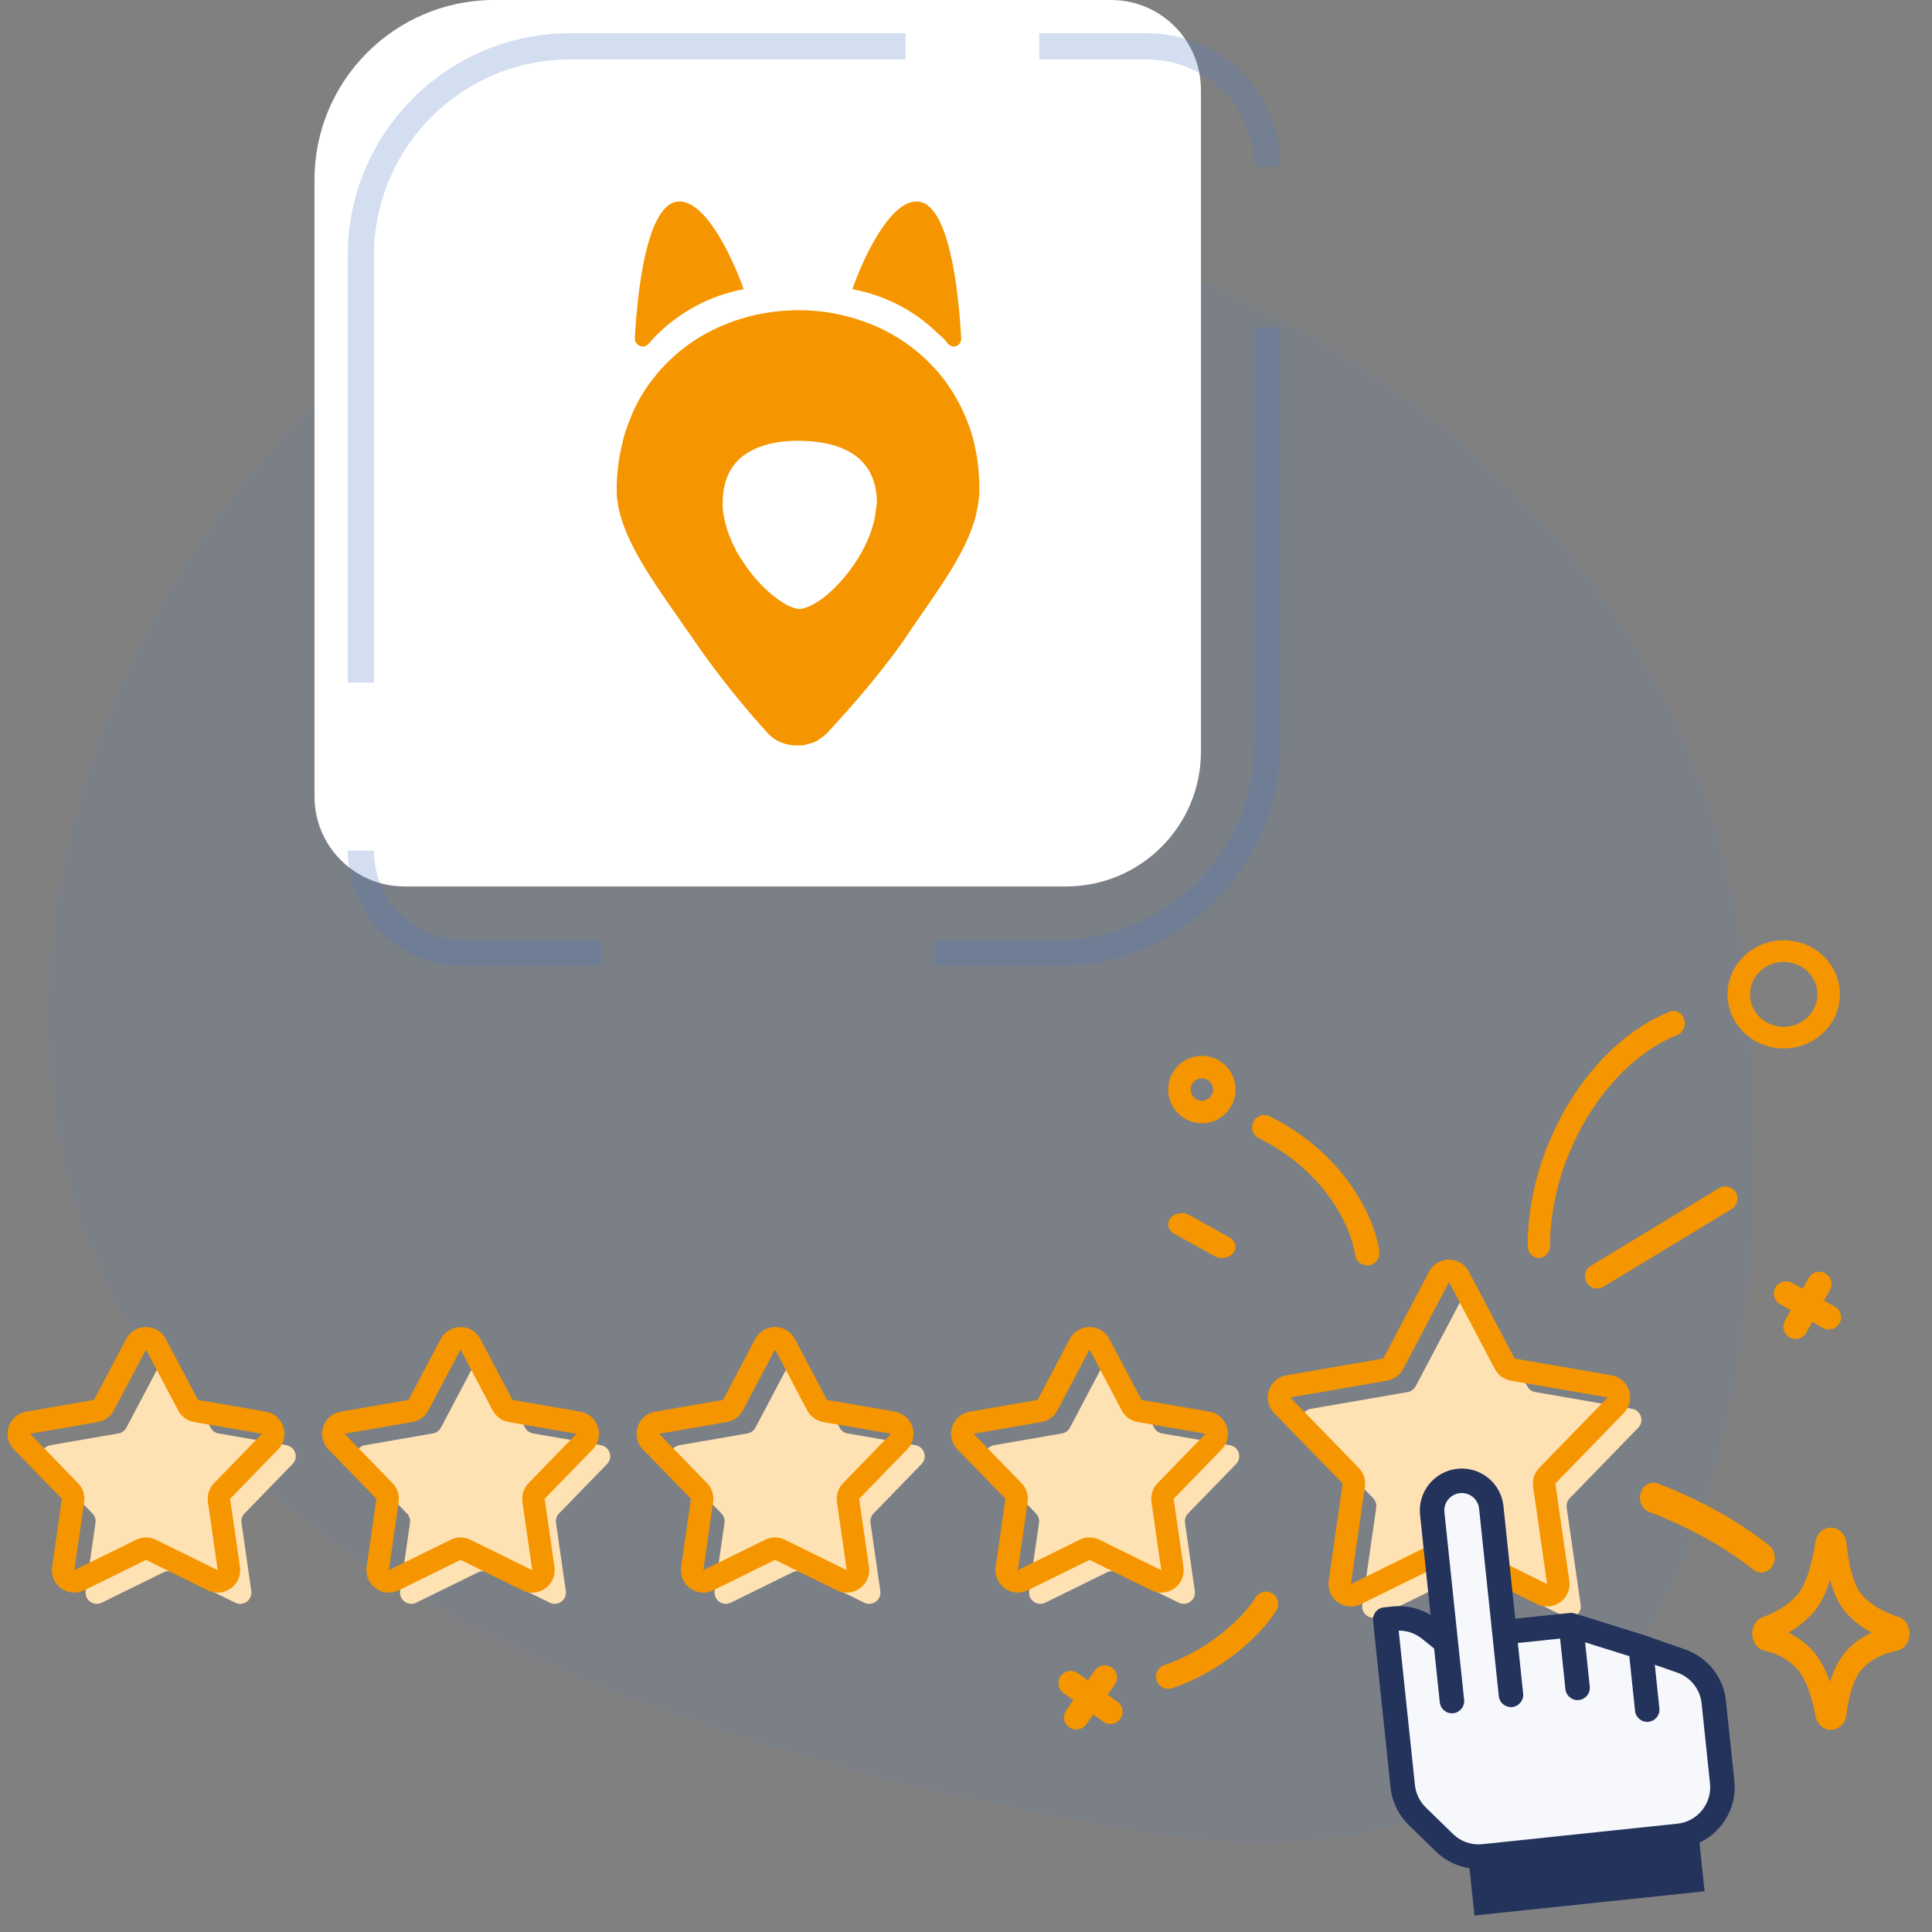 <svg width="86" height="86" viewBox="0 0 86 86" fill="none" xmlns="http://www.w3.org/2000/svg">
<rect x="0" y="0" width="86" height="86" fill="#808080" stroke="none"/>
<path d="M77.5 42C73.52 14.139 39.836 4.594 28.172 9.919C28.054 9.974 27.936 10.016 27.81 10.05C8.429 15.16 -2.479 39.552 4 55.5C6.848 62.51 15.5 75.5 50.5 81.5C80.436 86.632 78.893 51.75 77.5 42Z" fill="#537EC5" fill-opacity="0.1"/>
<path d="M14 8C14 3.582 17.582 0 22 0H49.458C51.667 0 53.458 1.791 53.458 4V33.458C53.458 36.772 50.772 39.458 47.458 39.458H18C15.791 39.458 14 37.667 14 35.458V8Z" fill="white"/>
<path fill-rule="evenodd" clip-rule="evenodd" d="M15.479 11.385C15.479 5.914 19.914 1.479 25.385 1.479L40.308 1.479V2.645H25.385C20.558 2.645 16.645 6.558 16.645 11.385V30.381H15.479V11.385ZM51.066 2.645H46.26V1.479H51.066C54.343 1.479 57 4.136 57 7.414H55.835C55.835 4.78 53.7 2.645 51.066 2.645ZM55.835 33.094V14.573H57V33.094C57 38.565 52.565 43 47.094 43H41.592V41.835H47.094C51.922 41.835 55.835 37.922 55.835 33.094ZM20.617 43C17.78 43 15.479 40.7 15.479 37.862H16.645C16.645 40.056 18.423 41.835 20.617 41.835H26.766V43H20.617Z" fill="#537EC5" fill-opacity="0.25"/>
<path d="M42.199 15.305C42.422 15.554 42.806 15.388 42.786 15.055C42.624 12.105 42.077 8.968 40.801 8.968C39.525 8.968 38.309 11.793 37.944 12.874C39.403 13.144 40.72 13.83 41.753 14.848C41.935 14.993 42.077 15.139 42.199 15.305Z" fill="#F59600"/>
<path d="M28.866 15.305C29.008 15.139 29.15 14.993 29.292 14.848C30.345 13.83 31.662 13.144 33.101 12.874C32.736 11.814 31.52 8.968 30.244 8.968C28.968 8.968 28.42 12.105 28.258 15.055C28.258 15.388 28.663 15.554 28.866 15.305Z" fill="#F59600"/>
<path d="M43.396 19.881C43.377 19.821 43.377 19.762 43.357 19.702C43.298 19.442 43.219 19.182 43.12 18.923C42.844 18.164 42.469 17.485 42.015 16.886C41.857 16.686 41.699 16.486 41.522 16.307C40.772 15.508 39.844 14.869 38.818 14.45C37.831 14.05 36.746 13.81 35.602 13.81C35.582 13.81 35.562 13.81 35.542 13.81C34.339 13.81 33.194 14.05 32.168 14.489C31.162 14.909 30.274 15.528 29.543 16.307C29.366 16.486 29.208 16.686 29.05 16.886C28.576 17.485 28.201 18.184 27.945 18.923C27.846 19.182 27.767 19.422 27.708 19.702C27.708 19.741 27.689 19.782 27.689 19.801C27.531 20.421 27.452 21.099 27.452 21.798C27.452 21.938 27.452 22.058 27.471 22.198C27.491 22.338 27.511 22.457 27.531 22.597C27.866 24.215 29.09 25.912 30.313 27.669C30.51 27.969 30.727 28.249 30.925 28.548C31.99 30.106 33.234 31.603 34.161 32.622C34.339 32.822 34.556 32.961 34.793 33.061C34.793 33.061 34.793 33.061 34.812 33.061C34.871 33.081 34.911 33.101 34.97 33.121C34.97 33.121 34.99 33.121 35.01 33.121C35.069 33.141 35.108 33.141 35.167 33.161C35.187 33.161 35.187 33.161 35.207 33.161C35.246 33.161 35.306 33.181 35.345 33.181C35.365 33.181 35.385 33.181 35.404 33.181C35.444 33.181 35.483 33.181 35.523 33.181C35.542 33.181 35.562 33.181 35.582 33.181H35.602C35.641 33.181 35.681 33.181 35.7 33.181C35.72 33.181 35.76 33.181 35.779 33.161C35.819 33.161 35.858 33.161 35.878 33.141C35.898 33.141 35.937 33.121 35.957 33.121C35.996 33.121 36.016 33.101 36.056 33.101C36.095 33.081 36.134 33.061 36.194 33.061C36.213 33.061 36.233 33.041 36.233 33.041C36.292 33.021 36.352 32.981 36.391 32.961C36.549 32.861 36.707 32.742 36.845 32.602C37.674 31.703 38.779 30.465 39.746 29.167C39.963 28.868 40.2 28.568 40.397 28.249C41.699 26.331 43.002 24.654 43.436 22.957C43.495 22.697 43.554 22.437 43.574 22.178C43.594 22.038 43.594 21.918 43.594 21.778C43.594 21.139 43.535 20.5 43.396 19.881ZM38.976 22.817C38.719 24.814 36.687 27.03 35.582 27.11C35.385 27.09 35.148 27.01 34.891 26.851C34.595 26.671 34.299 26.431 33.983 26.132C33.648 25.792 33.293 25.373 33.017 24.914C32.997 24.894 32.977 24.854 32.957 24.834C32.918 24.774 32.898 24.734 32.859 24.674C32.839 24.634 32.8 24.594 32.78 24.534C32.76 24.494 32.74 24.474 32.74 24.434C32.642 24.275 32.563 24.095 32.504 23.935C32.444 23.815 32.405 23.675 32.365 23.556C32.286 23.296 32.227 23.037 32.188 22.797C32.168 22.657 32.168 22.537 32.168 22.398C32.168 21.04 32.8 20.301 33.747 19.921C34.2 19.741 34.733 19.642 35.306 19.622C35.404 19.622 35.503 19.622 35.602 19.622C37.437 19.642 39.035 20.301 39.035 22.417C38.996 22.557 38.996 22.677 38.976 22.817Z" fill="#F59600"/>
<path d="M65.058 57.838C65.245 57.483 65.755 57.483 65.942 57.838L67.983 61.707C68.056 61.844 68.188 61.94 68.34 61.966L72.65 62.712C73.046 62.78 73.204 63.265 72.924 63.553L69.875 66.69C69.767 66.801 69.717 66.956 69.739 67.109L70.361 71.439C70.418 71.837 70.007 72.136 69.646 71.959L65.721 70.028C65.582 69.96 65.418 69.96 65.279 70.028L61.354 71.959C60.993 72.136 60.581 71.837 60.639 71.439L61.261 67.109C61.283 66.956 61.233 66.801 61.125 66.69L58.077 63.553C57.796 63.265 57.954 62.78 58.35 62.712L62.66 61.966C62.812 61.94 62.944 61.844 63.017 61.707L65.058 57.838Z" fill="#FFE2B4"/>
<path fill-rule="evenodd" clip-rule="evenodd" d="M63.615 56.605C63.991 55.894 65.009 55.894 65.384 56.605L67.425 60.473L71.735 61.219C72.528 61.356 72.842 62.325 72.282 62.901L69.234 66.038L69.856 70.367C69.971 71.163 69.147 71.762 68.425 71.407L64.5 69.477L60.575 71.407C59.853 71.762 59.029 71.163 59.144 70.367L59.766 66.038L56.718 62.901C56.158 62.325 56.472 61.356 57.265 61.219L61.575 60.473L63.615 56.605ZM64.5 57.072L62.459 60.94C62.314 61.214 62.05 61.406 61.745 61.459L57.435 62.204L60.483 65.341C60.7 65.563 60.8 65.873 60.756 66.18L60.134 70.51L64.059 68.58C64.337 68.443 64.663 68.443 64.941 68.58L68.866 70.51L68.244 66.18C68.2 65.873 68.3 65.563 68.516 65.341L71.565 62.204L67.255 61.459C66.95 61.406 66.686 61.214 66.541 60.94L64.5 57.072Z" fill="#F59600"/>
<path fill-rule="evenodd" clip-rule="evenodd" d="M74.97 45.364C75.064 45.65 74.929 45.965 74.669 46.068C73.123 46.68 71.703 48.011 70.666 49.717C69.629 51.421 69 53.461 69 55.45C69 55.754 68.776 56 68.5 56C68.224 56 68 55.754 68 55.45C68 53.215 68.704 50.965 69.834 49.105C70.964 47.247 72.543 45.74 74.331 45.033C74.59 44.93 74.877 45.078 74.97 45.364Z" fill="#F59600"/>
<path fill-rule="evenodd" clip-rule="evenodd" d="M55.789 49.939C55.922 49.669 56.248 49.557 56.518 49.69C59.679 51.242 61.181 54.035 61.398 55.716C61.437 56.014 61.226 56.287 60.928 56.326C60.629 56.364 60.356 56.154 60.318 55.856C60.148 54.545 58.878 52.062 56.038 50.668C55.768 50.535 55.657 50.209 55.789 49.939Z" fill="#F59600"/>
<path fill-rule="evenodd" clip-rule="evenodd" d="M51.489 74.807C51.586 75.092 51.895 75.244 52.18 75.148C54.495 74.362 56.195 72.708 56.82 71.676C56.976 71.418 56.894 71.083 56.636 70.928C56.379 70.772 56.044 70.854 55.888 71.111C55.393 71.929 53.897 73.415 51.83 74.116C51.545 74.213 51.392 74.522 51.489 74.807Z" fill="#F59600"/>
<path fill-rule="evenodd" clip-rule="evenodd" d="M79.4 45.706C80.229 45.706 80.9 45.059 80.9 44.262C80.9 43.465 80.229 42.818 79.4 42.818C78.572 42.818 77.9 43.465 77.9 44.262C77.9 45.059 78.572 45.706 79.4 45.706ZM79.4 46.668C80.781 46.668 81.9 45.591 81.9 44.262C81.9 42.933 80.781 41.856 79.4 41.856C78.02 41.856 76.9 42.933 76.9 44.262C76.9 45.591 78.02 46.668 79.4 46.668Z" fill="#F59600"/>
<path fill-rule="evenodd" clip-rule="evenodd" d="M53.5 49C53.776 49 54 48.776 54 48.5C54 48.224 53.776 48 53.5 48C53.224 48 53 48.224 53 48.5C53 48.776 53.224 49 53.5 49ZM53.5 50C54.328 50 55 49.328 55 48.5C55 47.672 54.328 47 53.5 47C52.672 47 52 47.672 52 48.5C52 49.328 52.672 50 53.5 50Z" fill="#F59600"/>
<path fill-rule="evenodd" clip-rule="evenodd" d="M81.463 70.318C81.264 70.952 81.008 71.463 80.683 71.818C80.372 72.158 80.013 72.443 79.61 72.674C80.013 72.869 80.372 73.135 80.683 73.475C81.005 73.828 81.262 74.3 81.463 74.871C81.635 74.303 81.877 73.83 82.201 73.475C82.515 73.132 82.889 72.867 83.317 72.673C82.888 72.444 82.514 72.16 82.201 71.818C81.873 71.46 81.633 70.949 81.463 70.318ZM81.521 68C81.808 68.01 82.146 68.235 82.193 68.689C82.325 69.966 82.599 70.684 82.898 71.012C83.267 71.415 83.789 71.743 84.496 71.971C85.212 72.202 85.144 73.34 84.426 73.485C83.743 73.623 83.248 73.9 82.898 74.282C82.583 74.627 82.319 75.269 82.192 76.325C82.138 76.768 81.808 76.989 81.524 77C81.241 77.011 80.899 76.817 80.817 76.381C80.616 75.312 80.318 74.645 79.986 74.282C79.625 73.887 79.159 73.616 78.561 73.483C77.863 73.326 77.792 72.225 78.485 71.977C79.112 71.753 79.606 71.428 79.986 71.012C80.301 70.667 80.607 69.924 80.813 68.641C80.885 68.192 81.234 67.991 81.521 68Z" fill="#F59600"/>
<path fill-rule="evenodd" clip-rule="evenodd" d="M73.033 66.449C73.141 66.101 73.483 65.916 73.796 66.037C75.64 66.746 77.32 67.661 78.748 68.79C79.018 69.004 79.081 69.42 78.889 69.72C78.697 70.02 78.322 70.09 78.052 69.876C76.735 68.835 75.162 67.973 73.404 67.297C73.091 67.176 72.925 66.797 73.033 66.449Z" fill="#F59600"/>
<path fill-rule="evenodd" clip-rule="evenodd" d="M52.101 54.223C52.285 53.993 52.657 53.931 52.933 54.084L54.733 55.084C55.008 55.237 55.083 55.548 54.899 55.777C54.715 56.007 54.343 56.069 54.067 55.916L52.267 54.916C51.992 54.763 51.917 54.452 52.101 54.223Z" fill="#F59600"/>
<path fill-rule="evenodd" clip-rule="evenodd" d="M77.262 53.075C77.418 53.332 77.335 53.667 77.078 53.823L71.377 57.277C71.12 57.433 70.785 57.351 70.629 57.093C70.473 56.836 70.555 56.501 70.813 56.345L76.514 52.892C76.771 52.736 77.106 52.818 77.262 53.075Z" fill="#F59600"/>
<path fill-rule="evenodd" clip-rule="evenodd" d="M81.248 56.677C81.511 56.823 81.606 57.155 81.46 57.418L81.196 57.894L81.672 58.158C81.936 58.304 82.03 58.636 81.885 58.899C81.739 59.162 81.407 59.257 81.144 59.111L80.668 58.847L80.404 59.323C80.258 59.586 79.926 59.681 79.663 59.535C79.4 59.389 79.305 59.058 79.451 58.795L79.715 58.318L79.239 58.054C78.976 57.908 78.881 57.577 79.027 57.314C79.173 57.051 79.504 56.956 79.767 57.102L80.243 57.366L80.508 56.889C80.654 56.626 80.985 56.531 81.248 56.677Z" fill="#F59600"/>
<path fill-rule="evenodd" clip-rule="evenodd" d="M49.498 74.232C49.742 74.408 49.797 74.749 49.622 74.993L49.303 75.435L49.745 75.753C49.99 75.929 50.045 76.269 49.869 76.513C49.694 76.757 49.353 76.813 49.109 76.637L48.667 76.319L48.349 76.761C48.173 77.005 47.833 77.06 47.589 76.885C47.344 76.709 47.289 76.368 47.465 76.124L47.783 75.682L47.341 75.364C47.097 75.188 47.041 74.848 47.217 74.604C47.393 74.36 47.733 74.304 47.977 74.48L48.419 74.798L48.738 74.356C48.913 74.112 49.254 74.057 49.498 74.232Z" fill="#F59600"/>
<path d="M7.058 60.838C7.245 60.483 7.755 60.483 7.942 60.838L9.372 63.548C9.444 63.685 9.576 63.781 9.729 63.807L12.748 64.33C13.144 64.398 13.302 64.883 13.021 65.171L10.886 67.368C10.778 67.479 10.727 67.634 10.75 67.788L11.186 70.821C11.243 71.219 10.831 71.518 10.47 71.34L7.721 69.989C7.582 69.92 7.418 69.92 7.279 69.989L4.53 71.34C4.169 71.518 3.757 71.219 3.814 70.821L4.25 67.788C4.272 67.634 4.222 67.479 4.114 67.368L1.979 65.171C1.698 64.883 1.856 64.398 2.252 64.33L5.271 63.807C5.424 63.781 5.556 63.685 5.628 63.548L7.058 60.838Z" fill="#FFE2B4"/>
<path d="M21.058 60.838C21.245 60.483 21.755 60.483 21.942 60.838L23.372 63.548C23.444 63.685 23.576 63.781 23.729 63.807L26.748 64.33C27.144 64.398 27.302 64.883 27.021 65.171L24.886 67.368C24.778 67.479 24.727 67.634 24.75 67.788L25.186 70.821C25.243 71.219 24.831 71.518 24.47 71.34L21.721 69.989C21.581 69.92 21.419 69.92 21.279 69.989L18.53 71.34C18.169 71.518 17.757 71.219 17.814 70.821L18.25 67.788C18.273 67.634 18.222 67.479 18.114 67.368L15.979 65.171C15.698 64.883 15.856 64.398 16.252 64.33L19.271 63.807C19.424 63.781 19.556 63.685 19.628 63.548L21.058 60.838Z" fill="#FFE2B4"/>
<path d="M35.058 60.838C35.245 60.483 35.755 60.483 35.942 60.838L37.372 63.548C37.444 63.685 37.576 63.781 37.729 63.807L40.748 64.33C41.144 64.398 41.302 64.883 41.021 65.171L38.886 67.368C38.778 67.479 38.727 67.634 38.75 67.788L39.186 70.821C39.243 71.219 38.831 71.518 38.47 71.34L35.721 69.989C35.581 69.92 35.419 69.92 35.279 69.989L32.53 71.34C32.169 71.518 31.757 71.219 31.814 70.821L32.25 67.788C32.273 67.634 32.222 67.479 32.114 67.368L29.979 65.171C29.698 64.883 29.856 64.398 30.252 64.33L33.271 63.807C33.424 63.781 33.556 63.685 33.628 63.548L35.058 60.838Z" fill="#FFE2B4"/>
<path d="M49.058 60.838C49.245 60.483 49.755 60.483 49.942 60.838L51.372 63.548C51.444 63.685 51.576 63.781 51.729 63.807L54.748 64.33C55.144 64.398 55.302 64.883 55.021 65.171L52.886 67.368C52.778 67.479 52.727 67.634 52.75 67.788L53.186 70.821C53.243 71.219 52.831 71.518 52.47 71.34L49.721 69.989C49.581 69.92 49.419 69.92 49.279 69.989L46.53 71.34C46.169 71.518 45.757 71.219 45.814 70.821L46.25 67.788C46.273 67.634 46.222 67.479 46.114 67.368L43.979 65.171C43.698 64.883 43.856 64.398 44.252 64.33L47.271 63.807C47.424 63.781 47.556 63.685 47.628 63.548L49.058 60.838Z" fill="#FFE2B4"/>
<path fill-rule="evenodd" clip-rule="evenodd" d="M5.616 59.605C5.991 58.894 7.009 58.894 7.385 59.605L8.814 62.315L11.834 62.837C12.626 62.974 12.941 63.943 12.38 64.519L10.245 66.717L10.681 69.749C10.795 70.545 9.971 71.144 9.25 70.789L6.5 69.437L3.751 70.789C3.029 71.144 2.205 70.545 2.32 69.749L2.756 66.717L0.62 64.519C0.06 63.943 0.375 62.974 1.167 62.837L4.186 62.315L5.616 59.605ZM6.5 60.072L5.07 62.781C4.926 63.056 4.662 63.247 4.356 63.3L1.337 63.822L3.473 66.02C3.689 66.242 3.79 66.552 3.746 66.859L3.309 69.892L6.059 68.54C6.337 68.403 6.663 68.403 6.941 68.54L9.691 69.892L9.255 66.859C9.211 66.552 9.311 66.242 9.528 66.02L11.663 63.822L8.644 63.3C8.338 63.247 8.075 63.056 7.93 62.781L6.5 60.072Z" fill="#F59600"/>
<path fill-rule="evenodd" clip-rule="evenodd" d="M19.616 59.605C19.991 58.894 21.009 58.894 21.385 59.605L22.814 62.315L25.834 62.837C26.626 62.974 26.941 63.943 26.38 64.519L24.245 66.717L24.681 69.749C24.795 70.545 23.971 71.144 23.25 70.789L20.5 69.437L17.751 70.789C17.029 71.144 16.205 70.545 16.32 69.749L16.756 66.717L14.62 64.519C14.06 63.943 14.375 62.974 15.167 62.837L18.186 62.315L19.616 59.605ZM20.5 60.072L19.07 62.781C18.926 63.056 18.662 63.247 18.357 63.3L15.337 63.822L17.473 66.02C17.689 66.242 17.79 66.552 17.746 66.859L17.309 69.892L20.059 68.54C20.337 68.403 20.663 68.403 20.942 68.54L23.691 69.892L23.255 66.859C23.211 66.552 23.311 66.242 23.528 66.02L25.663 63.822L22.644 63.3C22.338 63.247 22.075 63.056 21.93 62.781L20.5 60.072Z" fill="#F59600"/>
<path fill-rule="evenodd" clip-rule="evenodd" d="M33.616 59.605C33.991 58.894 35.01 58.894 35.385 59.605L36.814 62.315L39.834 62.837C40.626 62.974 40.941 63.943 40.38 64.519L38.245 66.717L38.681 69.749C38.795 70.545 37.971 71.144 37.25 70.789L34.5 69.437L31.751 70.789C31.029 71.144 30.205 70.545 30.32 69.749L30.756 66.717L28.62 64.519C28.06 63.943 28.375 62.974 29.167 62.837L32.186 62.315L33.616 59.605ZM34.5 60.072L33.071 62.781C32.926 63.056 32.662 63.247 32.356 63.3L29.337 63.822L31.473 66.02C31.689 66.242 31.79 66.552 31.746 66.859L31.309 69.892L34.059 68.54C34.337 68.403 34.663 68.403 34.941 68.54L37.691 69.892L37.255 66.859C37.211 66.552 37.312 66.242 37.528 66.02L39.663 63.822L36.644 63.3C36.338 63.247 36.075 63.056 35.93 62.781L34.5 60.072Z" fill="#F59600"/>
<path fill-rule="evenodd" clip-rule="evenodd" d="M47.616 59.605C47.991 58.894 49.01 58.894 49.385 59.605L50.814 62.315L53.834 62.837C54.626 62.974 54.941 63.943 54.38 64.519L52.245 66.717L52.681 69.749C52.795 70.545 51.971 71.144 51.25 70.789L48.5 69.437L45.751 70.789C45.029 71.144 44.205 70.545 44.32 69.749L44.756 66.717L42.62 64.519C42.06 63.943 42.375 62.974 43.167 62.837L46.186 62.315L47.616 59.605ZM48.5 60.072L47.071 62.781C46.926 63.056 46.662 63.247 46.356 63.3L43.337 63.822L45.473 66.02C45.689 66.242 45.79 66.552 45.746 66.859L45.309 69.892L48.059 68.54C48.337 68.403 48.663 68.403 48.941 68.54L51.691 69.892L51.255 66.859C51.211 66.552 51.312 66.242 51.528 66.02L53.663 63.822L50.644 63.3C50.338 63.247 50.075 63.056 49.93 62.781L48.5 60.072Z" fill="#F59600"/>
<path d="M66.965 72.651L66.381 67.098C66.305 66.372 65.655 65.846 64.929 65.922C64.204 65.998 63.677 66.648 63.753 67.374L64.355 73.102L63.584 72.477C63.172 72.144 62.644 71.987 62.117 72.043L61.66 72.091L62.447 79.578C62.496 80.042 62.706 80.475 63.04 80.801L64.356 82.084C64.781 82.499 65.37 82.704 65.961 82.641L74.898 81.702C75.997 81.587 76.794 80.603 76.678 79.504L76.435 77.186L76.274 75.655C76.193 74.885 75.674 74.23 74.943 73.975L73.029 73.308L69.93 72.339L66.965 72.651Z" fill="#F6F8FC"/>
<path fill-rule="evenodd" clip-rule="evenodd" d="M63.212 67.431C63.105 66.406 63.848 65.488 64.873 65.38C65.898 65.273 66.816 66.016 66.924 67.041L67.45 72.052L69.874 71.798C69.947 71.79 70.022 71.797 70.093 71.82L73.192 72.788L73.209 72.794L75.016 73.424C76.012 73.771 76.718 74.662 76.828 75.711L77.202 79.269C77.359 80.765 76.274 82.105 74.778 82.262L66.102 83.174C65.297 83.259 64.496 82.981 63.916 82.415L62.706 81.236C62.251 80.792 61.966 80.203 61.899 79.571L61.119 72.147C61.104 72.004 61.147 71.86 61.237 71.748C61.328 71.636 61.46 71.564 61.604 71.549L61.987 71.509C62.581 71.446 63.175 71.581 63.681 71.887L63.212 67.431ZM63.838 73.383L63.3 72.947C63.004 72.708 62.637 72.581 62.26 72.583L62.983 79.457C63.022 79.836 63.194 80.189 63.467 80.456L64.677 81.636C65.024 81.975 65.505 82.142 65.988 82.091L74.664 81.179C75.562 81.085 76.213 80.281 76.118 79.383L75.744 75.824C75.678 75.195 75.255 74.661 74.657 74.452L73.661 74.105L73.865 76.044C73.897 76.344 73.68 76.612 73.38 76.643C73.081 76.674 72.813 76.457 72.782 76.158L72.526 73.721L70.559 73.106L70.766 75.076C70.797 75.375 70.58 75.643 70.281 75.674C69.982 75.706 69.714 75.489 69.682 75.19L69.446 72.938L67.564 73.136L67.801 75.387C67.832 75.687 67.615 75.955 67.316 75.986C67.017 76.017 66.749 75.8 66.717 75.501L65.84 67.155C65.795 66.728 65.413 66.419 64.987 66.464C64.56 66.508 64.251 66.891 64.296 67.317L65.173 75.664C65.204 75.963 64.987 76.231 64.688 76.262C64.389 76.294 64.121 76.077 64.09 75.778L63.838 73.383Z" fill="#24335C"/>
<rect x="65.365" y="82.704" width="10.299" height="2.575" transform="rotate(-6 65.365 82.704)" fill="#24335C"/>
</svg>
